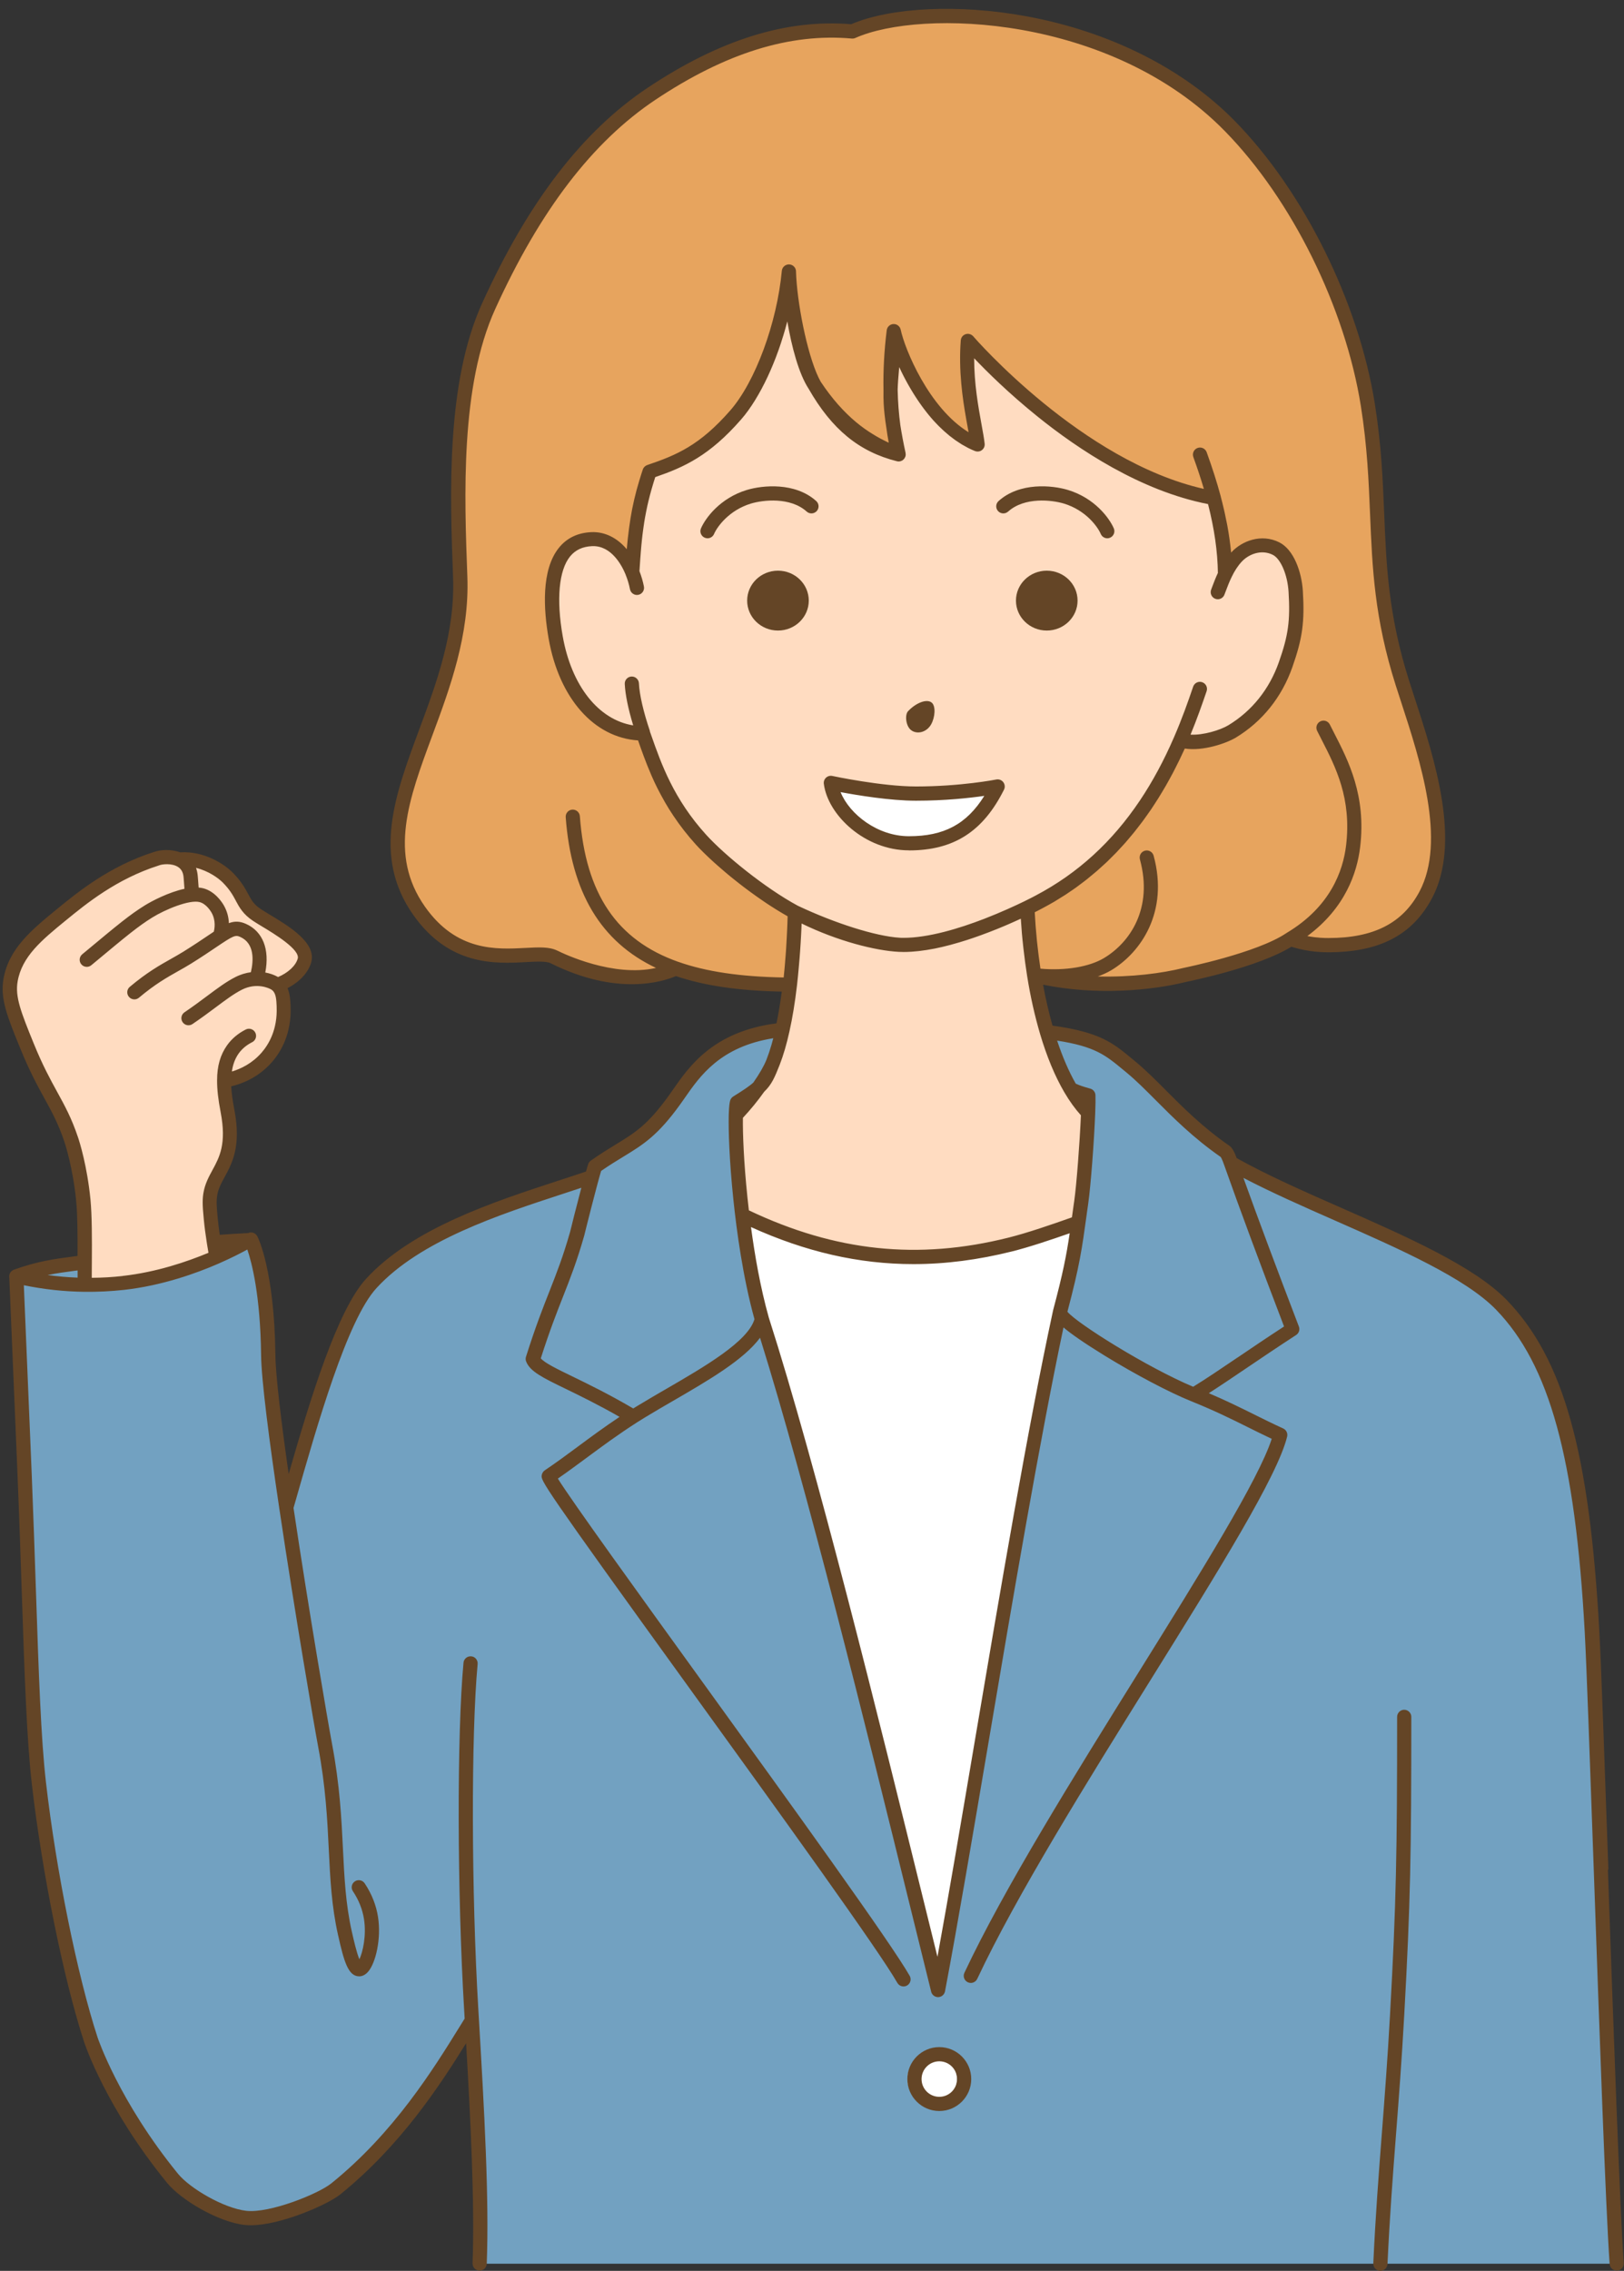 <?xml version="1.0" encoding="UTF-8" standalone="no"?><svg xmlns="http://www.w3.org/2000/svg" xmlns:xlink="http://www.w3.org/1999/xlink" data-name="レイヤー 2" fill="#000000" height="639.5" preserveAspectRatio="xMidYMid meet" version="1" viewBox="-0.8 -2.5 457.6 639.5" width="457.6" zoomAndPan="magnify"><rect x="-0.8" y="-2.5" width="457.6" height="639.5" fill="#333333" stroke="none"/><g data-name="レイヤー 1"><g><g><g id="change1_1"><path d="M400.94,249.53c-5.01,9.41-13.51,14.14-27.43,14.14-1.43,0-5.57,0-10.72-1.75-8.77,5.93-29.64,10.1-29.64,10.1-10.98,2.75-27.69,3.83-42.52.16,0-.02-.02-.04-.02-.07-1.12-7.04-1.71-13.72-1.92-18.94,1.3-.64,2.44-1.21,3.4-1.73,21.85-11.52,33.29-30.47,39.79-45.5,4.47,1.51,11.58-.71,14.5-2.46,7.17-4.34,12.31-10.89,15.09-18.81,2.78-7.9,3.35-12.29,2.84-20.65-.32-5.01-2.31-10.42-5.54-12.03-4-2-8.5-.45-11.09,2.32-1.37,1.46-2.41,3.15-3.27,4.96-.06-6.7-1.09-13.71-3.18-21.51-36.89-6.45-69.32-44.28-69.32-44.28-.98,12.81,2.21,23.87,2.78,29.23-13.92-5.57-22.27-25.41-23.66-32.01-.66,5.32-1.01,10.96-.89,16.62v.15c0,.06.01.13,0,.18-.06,2.66.11,5.63.77,9.81,0,.05.01.09.02.13.35,2.69.85,5.34,1.49,7.91-6.96-2.79-15.31-6.96-23.66-19.49-3.63-6.35-6.61-20.99-7.18-30.3-.04-.62-.06-1.22-.08-1.79-1.46,15.72-7.87,32.27-15.01,40.44-8.97,10.26-15.88,13.13-24.26,15.96-3.32,9.87-4.21,17.23-4.89,28.31-2.12-5.22-6.06-9.53-11.39-9.31-12.27.52-12.21,16.17-10.18,27.67,3,17,13,27,24.65,27.03,2.83,8,6.35,18.97,16.35,29.97,5.71,6.28,17.31,15.52,26.38,20.4-.09,3.91-.39,11.86-1.37,20.4-12.34-.08-23.16-1.35-32.17-4.55-4.02,1.97-16.59,5.6-34.3-3.25-6-3-24.56,6.09-38-13-19-27,13-56,11.58-94.02-.9-23.96-1.91-54.41,8.01-76.23,13.92-30.62,29.23-48.71,45.93-59.85,15.27-10.17,34.8-19.48,56.58-17.53,19.97-8.91,74.25-6.13,106.37,26.68,20.2,20.62,34.64,51.93,38.86,78.54,4.67,29.41,0,47.71,9.75,78.33,5.37,16.87,15.31,43.14,6.55,59.62Z" fill="#e7a45e"/></g><g id="change2_1"><path d="M364.31,164.02c-.32-5.01-2.31-10.42-5.54-12.03-4-2-8.5-.45-11.09,2.32-1.37,1.46-2.41,3.15-3.27,4.96-.06-6.7-1.09-13.71-3.18-21.51-36.89-6.45-69.32-44.28-69.32-44.28-.98,12.81,2.21,23.87,2.78,29.23-13.92-5.57-22.27-25.41-23.66-32.01,0,8.12-.77,11.93-.89,16.62.08,3.4.32,6.8.77,10.14,0,.05.01.09.02.13.35,2.69.85,5.34,1.49,7.91-11.13-2.79-18.09-9.75-23.66-19.49-4.06-6.08-6.66-20.96-7.18-30.3-.04-.62-.06-1.22-.08-1.79-1.46,15.72-7.87,32.27-15.01,40.44-8.97,10.26-15.88,13.13-24.26,15.96-3.32,9.87-4.21,17.23-4.89,28.31-2.12-5.22-6.06-9.53-11.39-9.31-12.27.52-12.21,16.17-10.18,27.67,3,17,13,27,24.65,27.03,2.83,8,6.35,18.97,16.35,29.97,5.71,6.28,17.31,15.52,26.38,20.4-.09,3.91-.39,11.86-1.37,20.4-.49,4.24-1.16,8.62-2.08,12.73-.72,3.31-1.61,6.44-2.68,9.17-.77,1.93-2.19,4.39-4.02,6.99h0c-1.83,2.61-4.07,5.36-6.45,7.85-.12,4.79.25,13.48,1.28,23.42.16,1.56.34,3.15.54,4.77,21.49,10.42,45.76,15.71,75.5,8.27,5.53-1.38,12.78-3.88,19.18-6.17.15-1.06.31-2.18.47-3.37.12-.78.23-1.6.35-2.46.69-4.82,1.64-17.49,1.93-25.12-1.8-1.9-3.45-4.15-4.93-6.69h0c-2.73-4.66-4.94-10.22-6.67-16.05-1.55-5.25-2.74-10.72-3.57-15.95,0-.02-.02-.04-.02-.07-1.12-7.04-1.71-13.72-1.92-18.94,1.3-.64,2.44-1.21,3.4-1.73,21.85-11.52,33.29-30.47,39.79-45.5,4.47,1.51,11.58-.71,14.5-2.46,7.17-4.34,12.31-10.89,15.09-18.81,2.78-7.9,3.35-12.29,2.84-20.65ZM255.31,234.99c-11,0-20.97-8.82-22-17,0,0,14,3,24,3,13,0,23-2,23-2-6,12-14,16-25,16Z" fill="#ffdcc1"/></g><g id="change3_1"><path d="M280.31,218.99c-6,12-14,16-25,16s-20.97-8.82-22-17c0,0,14,3,24,3,13,0,23-2,23-2Z" fill="#ffffff"/></g><g id="change2_2"><path d="M85.01,268.04c-.84,2.87-3.84,5.53-7.73,6.87,1.7,1.5,1.77,3.91,1.86,6.05.08,1.91.25,8.54-4.73,14.28-4.38,5.04-10.01,6.24-12.06,6.55-.01,2.49.35,5.32.97,8.56,2.74,14.27-3.66,16.7-4.82,23.34-.24,1.39-.32,2.82.1,7,.18,1.92.46,4.15.87,6.69.19,1.31.44,2.69.71,4.15-6.58,2.87-15.92,6.15-26.22,7.3-3.85.43-7.49.58-10.91.53,0-2.03.03-4.18.04-6.38.05-6.42.05-13.1-.39-17.49-.89-8.99-2.91-15.59-3.41-17.06-3.4-10.12-7.1-13.23-12.41-26.24-3.68-9.03-5.51-13.65-4.68-18.57,1.28-7.67,6.98-12.47,14.16-18.35,5.84-4.78,14.58-11.98,26.96-15.93,1.21-.48,4.08-.81,6.38.23,6.53-.63,11.95,3.3,13.71,5.09,4.74,4.81,3.73,7.51,8.18,10.5,3.98,2.66,14.84,7.98,13.42,12.88Z" fill="#ffdcc1"/></g><g id="change4_1"><path d="M447.85,456.99c-2.65-48.13-9.5-75.44-25.54-92-14.18-14.64-53.31-26.89-76.26-39.97,0-.01-.01-.01-.01-.01-.63-1.82-1.16-2.92-1.62-3.24-12.14-8.42-19.16-17.68-26.55-23.78-6.14-5.05-9-8-23.67-9.86,1.73,5.83,3.94,11.39,6.67,16.04h0c1.48,2.55,3.13,4.8,4.93,6.7-.29,7.63-1.24,20.3-1.93,25.12-.12.86-.23,1.68-.35,2.46-.16,1.19-.32,2.31-.47,3.37-1.09,7.89-1.91,12.91-5.18,25.17-11.34,52.37-25.01,138.28-34.24,187-12.48-50.16-33.98-135.8-49.76-185-2.53-9-4.33-19.51-5.5-29.27-.2-1.62-.38-3.21-.54-4.77-1.03-9.94-1.4-18.63-1.28-23.42,2.38-2.49,4.62-5.24,6.45-7.84h0c1.83-2.61,3.25-5.07,4.02-7,1.07-2.73,1.96-5.86,2.68-9.17-19.72,1.99-25.7,13.22-30.48,19.83-8.39,11.62-12.35,11.64-22.35,18.64-.2.59-.5,1.66-.88,3-19.7,6.74-47.4,13.94-62.12,30-8.89,9.7-17.58,40.94-23.92,63.12-2.79-18.72-5.02-35.86-5.1-42.97-.29-23.76-4.88-32.57-4.88-32.57,0,0-.08.05-.26.15-.95.57-4.41,2.56-9.53,4.81-6.58,2.87-15.92,6.15-26.22,7.3-3.85.43-7.49.58-10.91.53,0-2.03.03-4.18.04-6.38-7.15.99-11.86,1.35-19.22,4.01h0c1.05,24.69,1.84,44.04,2.34,56.05,1.55,37.6,1.94,68.71,4.02,86.74,2.69,23.3,8.57,53.67,14.64,72.21,0,0,5.91,18.04,23,39,3.62,4.45,13.69,10.35,20.53,11.15,7.44.85,21.73-5.13,25.47-8.15,19.42-15.66,31.18-35.95,38.36-47.45,1.52,25.42,2.87,50.33,2.2,68.45h320.44c-1.9-26.61-5.74-154.77-7.02-178ZM261.87,589.99c-3.87,0-7-3.13-7-7s3.13-7,7-7,7,3.13,7,7-3.13,7-7,7Z" fill="#72a1c1"/></g><g id="change3_2"><circle cx="261.87" cy="582.99" fill="#ffffff" r="7"/></g><g id="change3_3"><path d="M303.05,341.82c-1.09,7.89-1.91,12.91-5.18,25.17-11.34,52.37-25.01,138.28-34.24,187-12.48-50.16-33.98-135.8-49.76-185-2.53-9-4.33-19.51-5.5-29.27,21.49,10.42,45.76,15.71,75.5,8.27,5.53-1.38,12.78-3.88,19.18-6.17Z" fill="#ffffff"/></g></g><g fill="#644526" id="change5_1"><path d="M255.31,236.99c12.61,0,20.87-5.28,26.79-17.11.34-.68.26-1.5-.2-2.11-.46-.61-1.24-.9-1.98-.75-.1.02-9.98,1.96-22.61,1.96-9.67,0-23.44-2.93-23.58-2.96-.63-.14-1.29.04-1.77.48-.48.44-.71,1.08-.63,1.72,1.12,8.85,11.61,18.75,23.98,18.75ZM257.31,222.99c8.15,0,15.08-.76,19.24-1.36-5,8.01-11.39,11.36-21.24,11.36-8.84,0-16.74-6.18-19.26-12.42,4.76.89,13.96,2.42,21.26,2.42Z"/><path d="M452.4,524c-1.09-30.9-2.03-57.59-2.55-67.12-2.79-50.61-10.11-76.77-26.1-93.28-9.16-9.46-28.19-17.85-46.6-25.95-10.38-4.57-21.1-9.3-29.48-14.01-.73-1.98-1.33-2.96-2.11-3.51-7.48-5.19-13.02-10.74-17.91-15.65-2.92-2.93-5.69-5.7-8.51-8.03l-.96-.79c-5.41-4.48-9.04-7.49-22.41-9.33-1.04-3.67-1.94-7.58-2.66-11.53,15,3.08,30.56,1.66,40.42-.81.84-.17,20.17-4.08,29.53-9.87,5.03,1.55,9.06,1.55,10.43,1.55,14.4,0,23.67-4.83,29.2-15.2,8.38-15.77.71-39.31-4.9-56.5-.53-1.62-1.04-3.18-1.51-4.67-5.87-18.43-6.44-32.36-7.05-47.1-.39-9.52-.79-19.36-2.63-30.94-4.54-28.56-20-59.82-39.41-79.63-14.44-14.75-35.33-25.25-58.81-29.55-18.81-3.45-38.08-2.57-49.33,2.24-18.26-1.5-37.03,4.36-57.36,17.9-18.4,12.27-33.66,32.13-46.64,60.69-10.24,22.52-9.05,54.09-8.19,77.13.59,15.67-4.6,29.62-9.61,43.12-6.78,18.27-13.19,35.52-1.61,51.98,10.17,14.45,23.17,13.76,31.77,13.3,2.93-.16,5.71-.3,6.97.33,18.56,9.27,31.44,5.25,35.29,3.61,7.97,2.71,17.75,4.14,29.81,4.37-.42,3.23-.92,6.22-1.48,8.94-17.75,2.27-24.57,12.06-29.12,18.6-.46.65-.89,1.28-1.32,1.87-5.89,8.16-9.43,10.32-14.79,13.6-2.03,1.24-4.34,2.65-7.09,4.58-.35.25-.62.6-.75,1.01-.15.44-.36,1.16-.62,2.07-2.48.84-5.07,1.69-7.75,2.56-18.36,6-41.21,13.46-54.21,27.65-8.07,8.8-15.57,33.27-21.81,54.97-2.12-14.88-3.67-27.67-3.74-33.49-.29-23.95-4.9-33.09-5.1-33.47-.26-.49-.71-.86-1.24-1-.45-.12-.92-.08-1.34.11-2.96.14-5.56.3-8,.49-.24-1.66-.43-3.25-.58-4.75-.42-4.17-.31-5.35-.12-6.46.32-1.84,1.14-3.35,2.09-5.09,2.1-3.85,4.71-8.65,2.72-18.97-.5-2.57-.78-4.69-.89-6.54,3.18-.75,7.77-2.55,11.53-6.88,2.55-2.94,5.52-8.04,5.21-15.68v-.17c-.08-1.53-.17-3.31-.86-4.93,3.34-1.71,5.81-4.32,6.65-7.18,1.61-5.51-6.07-10.15-11.68-13.53-1.01-.61-1.89-1.14-2.54-1.58-1.97-1.32-2.58-2.46-3.52-4.2-.86-1.6-1.94-3.6-4.35-6.04-2.33-2.37-8.04-6.15-14.83-5.71-2.59-.96-5.57-.73-7.25-.13-.01,0-.03,0-.04,0-12.62,4.02-21.53,11.31-27.43,16.13l-.19.16c-6.91,5.66-13.43,11-14.87,19.56-.94,5.58,1.1,10.58,4.81,19.66,2.59,6.36,4.82,10.41,6.78,13.98,2.08,3.78,3.87,7.05,5.58,12.13.24.73,2.4,7.38,3.32,16.63.38,3.88.42,9.66.39,15.54-.34.05-.68.09-1.01.13-5.76.76-10.32,1.37-16.9,3.74h0s-.08.04-.13.06c-.07.03-.13.06-.2.09-.04.02-.07.05-.11.08-.07.04-.13.09-.2.14,0,0-.01,0-.02.01-.03.02-.05.05-.07.08-.06.06-.13.12-.19.2-.03.04-.06.09-.09.13-.04.06-.08.12-.12.19-.03.06-.05.12-.07.18-.02.06-.05.12-.07.18-.02.07-.03.15-.04.22,0,.05-.02.09-.03.14,0,0,0,.02,0,.03,0,.06,0,.13,0,.19,0,.07,0,.13,0,.2,0,.03.01.07.02.1.78,18.29,1.41,33.64,1.89,45.23l.44,10.57c.48,11.54.83,22.24,1.18,32.59.78,23.31,1.4,41.72,2.85,54.29,2.9,25.12,8.95,54.97,14.73,72.6.25.75,6.22,18.63,23.35,39.64,3.88,4.76,14.26,10.99,21.85,11.87.55.06,1.13.09,1.74.09,8.47,0,21.69-5.83,25.21-8.67,16.96-13.68,27.98-30.53,35.48-42.6,1.23,21.1,2.45,45.01,1.82,61.97-.04,1.1.82,2.03,1.92,2.07.03,0,.05,0,.08,0,1.07,0,1.96-.85,2-1.93.68-18.22-.61-42.15-2.37-71.53-1.97-32.95-2.06-77.53-.2-97.35.1-1.1-.7-2.08-1.8-2.18-1.1-.1-2.08.7-2.18,1.8-1.88,19.99-1.8,64.85.19,97.97.04.74.09,1.5.13,2.25-.44.71-.89,1.44-1.37,2.21-7.38,11.92-18.52,29.94-36.21,44.2-3.64,2.94-17.33,8.48-23.98,7.72-6.39-.75-15.9-6.36-19.21-10.43-16.62-20.39-22.59-38.18-22.65-38.36-5.7-17.4-11.68-46.93-14.55-71.82-1.43-12.41-2.05-30.75-2.83-53.97-.35-10.36-.71-21.07-1.18-32.63l-.44-10.57c-.46-11.1-1.06-25.66-1.79-42.87,5.64,1.16,11.36,1.78,17.04,1.85,0,0,.01,0,.02,0h0c3.73.04,7.48-.14,11.14-.54,10.77-1.2,20.48-4.7,26.75-7.44,0,0,0,0,0,0,.01,0,.03-.01.04-.02,3.54-1.55,6.28-2.97,7.98-3.91,1.27,3.71,3.68,12.9,3.88,29.71.08,7.1,2.32,24.29,5.11,43.07,0,.13.03.25.06.38,4.28,28.78,9.83,61.17,10.89,66.75,2.16,11.39,2.62,20.84,3.02,29.18.4,8.12.77,15.79,2.59,23.89l.07.3c1.59,7.09,2.79,11.4,5.89,11.4h.01c.65,0,1.62-.24,2.56-1.35,2.1-2.47,3.7-9.23,2.75-15.36-.52-3.33-1.78-6.52-3.76-9.48-.61-.92-1.86-1.17-2.77-.55-.92.61-1.17,1.85-.55,2.77,1.65,2.47,2.7,5.12,3.13,7.88.72,4.63-.35,9.28-1.3,11.29-.8-1.89-1.65-5.66-2.06-7.48l-.07-.3c-1.75-7.77-2.11-15.27-2.5-23.21-.41-8.47-.88-18.07-3.09-29.73-1.05-5.56-6.58-37.78-10.84-66.38l.57-1.99c6.13-21.48,14.53-50.9,22.78-59.9,12.29-13.41,34.59-20.69,52.5-26.55,1.79-.59,3.54-1.16,5.25-1.73-1.35,5.11-2.9,11.26-3.16,12.4-2.03,7.11-3.78,11.53-5.79,16.66-1.87,4.74-3.98,10.1-6.65,18.54-.14.44-.12.91.05,1.34,1.11,2.82,4.69,4.56,11.19,7.71,3.88,1.89,9.02,4.38,15.13,7.87-4.34,2.9-8.12,5.68-11.77,8.39-3.17,2.35-6.17,4.56-9.31,6.67-.44.3-.76.81-.85,1.34-.27,1.58-.34,1.96,42.53,61.27,24.62,34.06,52.51,72.66,57.67,81.72.55.96,1.77,1.3,2.73.75.96-.55,1.29-1.77.75-2.73-5.26-9.25-33.23-47.95-57.91-82.09-18.39-25.44-37.35-51.68-41.23-57.94,2.68-1.85,5.27-3.77,8-5.78,4.35-3.22,8.85-6.55,14.28-10.03.76-.49,1.55-.97,2.36-1.47.05-.03.09-.06.14-.08,0,0,0,0,0,0h0c2.42-1.48,4.98-2.96,7.69-4.53,9.82-5.69,19.9-11.53,24.5-17.77,13.26,42.44,29.97,110.17,42.28,160.11,2.13,8.65,4.12,16.71,5.92,23.96,0,.01,0,.02.01.04,0,0,0,.01,0,.02.03.12.06.23.11.34,0,.02.02.03.03.05.04.09.09.18.15.27.02.03.04.05.05.07.05.07.11.14.17.21.03.03.06.06.09.08.06.05.12.1.19.15.04.03.07.05.11.08.07.04.13.08.2.11.04.02.09.04.13.06.08.03.16.05.24.07.04,0,.07.03.11.03.13.02.25.04.37.04.27,0,.52-.06.76-.16.01,0,.02-.01.04-.02.11-.05.21-.1.3-.16.01,0,.02-.01.03-.02.1-.07.19-.14.27-.23,0,0,0,0,.01-.01.27-.27.47-.62.55-1.03,3.57-18.85,7.81-43.9,12.31-70.43,6.73-39.77,14.33-84.61,21.07-116.53,2.16,1.81,5.74,4.33,11.61,7.94,8.66,5.31,18.17,10.32,24.23,12.77,0,0,0,0,0,0,6.71,2.7,11.53,5.09,16.19,7.41,2.23,1.11,4.36,2.17,6.65,3.24-3.68,11.45-20.15,37.89-37.54,65.8-17.81,28.59-38,61-49.06,84.58-.47,1-.04,2.19.96,2.66.27.13.56.19.85.19.75,0,1.47-.43,1.81-1.15,10.96-23.36,31.08-55.67,48.84-84.17,19.21-30.84,35.8-57.48,38.48-68.54.22-.93-.24-1.89-1.12-2.29-2.83-1.29-5.38-2.56-8.09-3.9-3.85-1.91-7.83-3.88-12.86-6.03,3.06-1.96,6.44-4.24,10.18-6.77,4.19-2.83,8.94-6.05,14.42-9.61.79-.51,1.12-1.51.78-2.39-6.12-15.97-11.48-30.31-15.63-41.86,7.8,4.07,16.95,8.11,25.85,12.03,18.05,7.95,36.72,16.18,45.34,25.08,15.05,15.54,22.29,41.82,24.98,90.72.52,9.49,1.46,36.16,2.55,67.04,1.57,44.64,3.35,95.24,4.47,110.99.08,1.05.95,1.86,1.99,1.86.05,0,.1,0,.14,0,1.1-.08,1.93-1.04,1.85-2.14-1.12-15.69-2.9-66.24-4.47-110.85ZM65.66,251.19c.99,1.84,2.02,3.75,4.81,5.62.74.49,1.65,1.04,2.71,1.68,3.19,1.92,10.65,6.42,9.91,8.98-.59,2.03-2.73,3.99-5.55,5.18-.05-.03-.1-.06-.14-.09-.95-.52-2.13-.95-3.45-1.19,1.27-6.53-.69-11.58-5.46-13.7-1.76-.78-3.19-.79-4.8-.2-.05-1.49-.41-3.23-1.41-4.98-.52-.91-2.47-3.95-5.78-4.83-.42-.11-.87-.17-1.33-.21-.04-.57-.09-1.28-.16-2.18l-.08-.99c-.07-.91-.25-1.69-.5-2.38,3.5.86,6.29,2.87,7.55,4.14,2.01,2.03,2.86,3.61,3.68,5.13ZM20.61,355.33c.15-.02.31-.04.46-.06,0,.24,0,.49,0,.73,0,.45,0,.87,0,1.3-2.81-.1-5.63-.35-8.44-.73,2.57-.53,5.07-.86,7.99-1.25ZM33.74,356.84c-2.86.32-5.77.49-8.68.51,0-.44,0-.87,0-1.32,0-1,.02-2.02.02-3.04.05-6.57.04-13.26-.39-17.7-.94-9.49-3.08-16.25-3.51-17.51-1.82-5.42-3.7-8.83-5.87-12.79-1.91-3.48-4.08-7.42-6.58-13.57-3.69-9.03-5.29-13.21-4.57-17.49,1.19-7.08,6.87-11.74,13.46-17.13l.19-.15c5.66-4.63,14.22-11.63,26.11-15.41.02,0,.04-.02.06-.03.02,0,.04-.01.07-.02.83-.33,3.53-.67,5.3.45.96.6,1.48,1.57,1.58,2.96l.08.99c.06.75.12,1.55.16,2.21-4.42.95-9.2,3.44-11.21,4.7-4.22,2.63-7.34,5.22-16.61,12.93l-.98.81c-.85.71-.97,1.97-.26,2.82.4.48.96.72,1.54.72.45,0,.9-.15,1.28-.46l.98-.81c9.11-7.58,12.18-10.13,16.17-12.61,3.64-2.27,10.51-5.12,13.39-4.35,1.85.49,3.1,2.54,3.33,2.94,1.29,2.27.85,4.58.64,5.39-.48.32-.99.66-1.54,1.03-1.8,1.22-4.05,2.73-7.01,4.58-1.13.7-2.26,1.34-3.45,2.01-3.2,1.8-6.82,3.83-11.67,7.91-.85.71-.95,1.97-.24,2.82.4.47.96.71,1.53.71.45,0,.91-.15,1.29-.47,4.57-3.84,7.87-5.69,11.06-7.49,1.24-.69,2.4-1.35,3.61-2.1,3.02-1.88,5.3-3.42,7.13-4.66,4.8-3.24,5.37-3.48,6.72-2.88,4.1,1.82,3.79,6.67,3.02,9.95-1.42.19-2.91.62-4.41,1.39-2.56,1.3-5.03,3.15-7.9,5.29-1.86,1.39-3.98,2.97-6.39,4.6-.92.62-1.16,1.86-.54,2.78.62.92,1.86,1.16,2.78.54,2.5-1.69,4.65-3.29,6.55-4.71,2.72-2.03,5.07-3.79,7.32-4.94,4.27-2.18,7.79-.38,8.21-.15.14.08.3.18.46.32,1.02.9,1.1,2.64,1.18,4.47v.16c.26,6.32-2.16,10.49-4.23,12.88-2.67,3.07-5.87,4.58-8.38,5.33.28-2,.9-3.65,1.92-5.09.93-1.3,2.21-2.37,3.8-3.17.99-.5,1.38-1.7.88-2.69-.5-.98-1.7-1.38-2.69-.88-2.17,1.1-3.94,2.59-5.25,4.42-1.92,2.7-2.82,5.83-2.83,9.85,0,0,0,0,0,0,0,.03,0,.06,0,.08-.01,2.48.3,5.32,1,8.94,1.71,8.92-.33,12.67-2.31,16.3-1.02,1.88-2.08,3.83-2.52,6.32-.29,1.66-.35,3.28.08,7.54.2,2.11.5,4.4.88,6.8.13.82.27,1.7.44,2.63-6.01,2.51-14.68,5.47-24.18,6.52ZM299.08,305.06s.02.03.03.04c.01.03.02.06.04.08,1.41,2.41,2.96,4.55,4.62,6.4-.33,7.83-1.25,19.72-1.88,24.12l-.09.62c-.09.63-.17,1.23-.26,1.84l-.15,1.09c-.05.37-.1.72-.15,1.07-5.71,2.03-12.62,4.4-17.86,5.71-25.48,6.38-48.76,3.92-73.17-7.68-.15-1.27-.28-2.48-.4-3.63-1.04-10.02-1.34-18-1.28-22.42,2.14-2.3,4.21-4.81,6-7.35,2.15-2.05,2.99-4.14,4.35-7.56,1.06-2.71,1.99-5.9,2.77-9.46.85-3.8,1.56-8.15,2.12-12.94.09-.76.17-1.51.24-2.26.02-.17.03-.34.05-.51.07-.72.14-1.43.2-2.14.01-.12.02-.24.03-.35.06-.63.11-1.25.16-1.86.01-.15.02-.29.04-.44.05-.67.1-1.33.15-1.97.01-.16.02-.31.03-.46.04-.57.07-1.12.11-1.66,0-.1.01-.21.02-.32.04-.6.07-1.17.1-1.73,0-.18.02-.35.03-.52.02-.49.05-.97.07-1.43,0-.18.01-.35.02-.52.02-.37.03-.72.04-1.06,0-.06,0-.13,0-.19,10.34,5.05,20.97,7.65,27.32,7.98.49.03.96.04,1.41.04.64,0,1.28-.02,1.94-.06.09,0,.18,0,.27-.01.62-.04,1.26-.1,1.9-.17.12-.01.23-.03.35-.04.64-.07,1.28-.16,1.93-.26.1-.02.21-.03.31-.05.67-.11,1.35-.23,2.03-.36.04,0,.07-.02.11-.02.67-.13,1.35-.28,2.02-.44.08-.02.16-.04.24-.06.67-.16,1.33-.33,2-.5.12-.03.24-.06.36-.1.65-.18,1.3-.36,1.95-.55.12-.03.23-.07.35-.1.66-.2,1.32-.4,1.97-.61.07-.02.13-.04.2-.06.64-.21,1.28-.42,1.91-.64.07-.02.13-.05.2-.07.64-.22,1.27-.44,1.89-.67.12-.04.23-.08.34-.13.6-.22,1.19-.44,1.77-.66.12-.05.24-.09.36-.14.58-.22,1.15-.45,1.7-.67.09-.04.19-.08.28-.11.53-.21,1.05-.43,1.55-.64.07-.03.13-.06.2-.08.52-.22,1.03-.44,1.52-.65.12-.05.24-.1.36-.16.46-.2.9-.4,1.33-.59.13-.06.27-.12.4-.18.41-.18.81-.37,1.19-.54.04-.02.08-.04.12-.05,0,.15.02.31.03.46.07,1.11.15,2.24.25,3.39,0,.06,0,.12.01.17.1,1.19.23,2.39.36,3.6.03.24.05.48.08.73.13,1.17.27,2.34.43,3.51.03.23.06.46.09.69.17,1.22.34,2.43.53,3.62h0c0,.06.02.11.03.17.89,5.58,2.11,11,3.61,16.1,0,0,0,0,0,0h0c1.89,6.38,4.18,11.88,6.79,16.36ZM182.33,203.4s0-.02,0-.03c-1.82-5.34-2.95-10.24-3.1-13.45-.05-1.1-1-1.95-2.09-1.9-1.1.05-1.96.99-1.9,2.09.14,3,.98,7.08,2.38,11.67-9.74-1.56-17.39-11.09-19.87-25.15-1.82-10.34-1.08-18.5,2.05-22.39,1.5-1.86,3.54-2.82,6.25-2.94,5.41-.22,8.38,5.44,9.42,7.98.01.03.02.07.03.1.53,1.3.94,2.67,1.21,4.05.19.95,1.02,1.62,1.96,1.62.13,0,.26-.01.39-.04,1.08-.21,1.79-1.26,1.58-2.35-.29-1.47-.72-2.92-1.26-4.32.08-1.23.16-2.41.24-3.54.02-.3.05-.59.07-.88.02-.32.05-.64.07-.95.03-.4.07-.79.1-1.18.02-.2.03-.4.05-.59.04-.44.09-.86.13-1.29.01-.14.03-.29.04-.42.05-.45.1-.9.15-1.34.01-.11.02-.22.04-.33.06-.45.11-.9.18-1.34.01-.09.02-.19.04-.29.07-.48.14-.96.21-1.44,0-.05.01-.1.02-.15.07-.47.15-.94.24-1.41,0-.05.02-.11.03-.16.08-.47.17-.95.27-1.42,0-.05.02-.1.03-.14.09-.47.19-.94.29-1.41.01-.05.02-.1.03-.15.1-.47.21-.94.33-1.41.01-.05.02-.1.04-.15.09-.39.19-.77.29-1.16.04-.14.07-.28.11-.42.08-.29.16-.59.24-.88.07-.24.13-.48.2-.72.08-.29.17-.59.26-.88.07-.25.14-.5.22-.75.17-.55.35-1.11.53-1.68,8.17-2.81,15.27-6.02,24.18-16.22.34-.39.68-.79,1.01-1.21.17-.22.34-.45.51-.68.16-.21.32-.41.48-.63.2-.27.39-.56.58-.84.13-.19.26-.37.39-.56.2-.29.39-.6.58-.9.12-.19.25-.38.37-.58.19-.31.38-.63.56-.94.12-.21.25-.41.37-.62.18-.32.36-.64.54-.97.12-.22.25-.44.37-.66.18-.33.35-.67.52-1.01.12-.23.24-.46.36-.69.17-.34.33-.68.5-1.03.12-.25.24-.49.36-.74.16-.34.31-.68.46-1.02.12-.27.24-.53.36-.8.15-.34.29-.68.44-1.03.12-.28.24-.56.35-.84.14-.35.28-.7.42-1.05.11-.29.23-.57.34-.87.13-.35.26-.71.39-1.07.11-.3.22-.59.33-.89.13-.35.25-.71.37-1.07.1-.31.21-.61.31-.93.12-.36.23-.72.34-1.09.1-.31.2-.63.3-.94.11-.37.22-.74.33-1.11.09-.31.18-.63.27-.94.11-.38.21-.77.31-1.15.07-.26.14-.52.21-.78,1.23,7.17,3.23,14.74,6,18.97,6.55,11.45,14.23,17.75,24.9,20.43.05.01.1.01.15.02.04,0,.08.03.12.03.03,0,.07,0,.1,0,.04,0,.08.01.11.01.1,0,.21-.01.31-.03,0,0,0,0,.01,0,0,0,0,0,.01,0,0,0,0,0,0,0,.16-.03.3-.08.45-.14.02,0,.04-.01.06-.02.01,0,.03-.02.04-.02.14-.07.27-.15.38-.25,0,0,.02,0,.02-.02,0,0,0,0,.01-.01,0,0,0,0,.01,0,.01-.01.02-.03.03-.04.11-.1.21-.21.3-.34,0,0,0,0,.01-.01,0,0,.01-.02.02-.03,0,0,0,0,0-.01.08-.12.14-.25.19-.39,0-.02.02-.05.03-.07,0-.02.01-.04.02-.06,0-.03.02-.05.03-.08.03-.11.04-.22.05-.33,0-.02,0-.03,0-.05,0-.01,0-.03,0-.04,0,0,0-.01,0-.02,0-.15-.01-.29-.04-.43,0-.01,0-.03,0-.04-.6-2.75-1.08-5.3-1.47-7.79,0-.02,0-.04-.01-.07,0,0,0-.01,0-.02h0c-.42-3.08-.67-6.4-.75-9.87.05-1.75.18-3.35.34-5.21.03-.39.07-.79.1-1.19.07.16.15.32.23.48.12.25.24.5.36.76.15.31.31.62.46.93.13.26.26.52.4.78.16.32.33.63.51.95.14.26.28.52.43.79.18.32.36.64.55.96.15.27.31.53.47.8.19.32.39.64.58.95.17.27.33.54.51.81.2.32.41.63.62.94.18.27.36.54.54.8.22.31.44.62.66.93.19.26.38.53.58.79.23.31.47.61.7.91.2.26.4.52.61.77.24.3.49.59.74.88.21.25.43.5.64.74.26.29.52.56.79.84.22.24.45.48.68.71.27.27.55.54.83.8.23.22.47.45.71.67.29.26.59.51.88.76.24.21.48.42.73.62.31.25.63.48.94.71.25.18.49.38.74.55.34.24.69.45,1.03.68.24.15.48.32.72.47.39.23.79.44,1.19.66.21.11.42.24.63.35.62.31,1.25.6,1.89.85.49.19,1.03.19,1.5,0,.16-.06.31-.15.45-.26.14-.11.26-.23.37-.36.32-.4.47-.92.41-1.44-.16-1.47-.49-3.3-.88-5.41-.9-4.94-2.08-11.39-2.08-18.66,3.53,3.72,9.71,9.84,17.76,16.33,11.53,9.31,29.14,21.04,48.14,24.74,1.78,6.96,2.69,13.31,2.78,19.38-.62,1.33-1.15,2.7-1.65,4.04l-.25.67c-.39,1.03.13,2.19,1.16,2.58.23.09.47.13.71.13.81,0,1.57-.49,1.87-1.29l.26-.68c.53-1.41,1.08-2.86,1.72-4.18,0,0,0,0,0,0,0,0,0,0,0-.01.87-1.82,1.82-3.28,2.92-4.45,1.92-2.06,5.48-3.53,8.73-1.9,2.22,1.11,4.13,5.57,4.44,10.36.5,8.2-.06,12.28-2.73,19.87-2.67,7.6-7.59,13.74-14.23,17.76-2.35,1.41-7.08,2.83-10.66,2.65,1.84-4.44,3.24-8.47,4.53-12.23.36-1.05-.2-2.18-1.25-2.54-1.04-.36-2.18.2-2.54,1.25-1.48,4.34-3.12,9.01-5.4,14.25,0,0,0,0,0,0-2.83,6.54-6.02,12.46-9.59,17.79-7.85,11.71-17.54,20.54-29.32,26.75-.37.2-.78.41-1.2.63-.69.35-1.41.71-2.12,1.06-2.51,1.22-6.54,3.08-11.21,4.89-7.12,2.75-15.74,5.37-22.81,5.37-.37,0-.75,0-1.15-.04-6.58-.41-18.06-4.02-28.58-8.99-9.27-5-20.61-14.25-25.81-19.96-9.21-10.13-12.7-20.05-15.5-28.02l-.43-1.22ZM156.21,265.2c-2.22-1.11-5.2-.95-8.97-.75-8.19.43-19.39,1.03-28.29-11.61-10.37-14.73-4.59-30.28,2.09-48.28,4.91-13.22,10.47-28.2,9.85-44.66-.85-22.65-2.02-53.66,7.83-75.33,12.67-27.86,27.46-47.17,45.22-59.01,19.73-13.14,37.82-18.77,55.29-17.2.34.03.68-.03.99-.17,18.53-8.27,72.07-6.49,104.13,26.25,18.86,19.25,33.9,49.66,38.31,77.45,1.8,11.35,2.2,21.07,2.59,30.47.62,15.02,1.2,29.2,7.23,48.15.48,1.5.99,3.06,1.52,4.69,5.38,16.5,12.76,39.11,5.17,53.38-4.75,8.92-12.91,13.08-25.66,13.08-.9,0-3.07,0-5.94-.55,10.64-7.86,14.01-17.77,14.88-25.04,1.74-14.48-3.28-24.26-7.31-32.11-.42-.82-.84-1.63-1.23-2.42-.49-.99-1.69-1.39-2.68-.89-.99.49-1.39,1.7-.89,2.68.4.81.82,1.62,1.25,2.46,3.98,7.76,8.49,16.55,6.9,29.81-.86,7.18-4.45,17.28-16.71,24.6-.02,0-.03.02-.04.03-.02.01-.04.02-.05.03-8.33,5.63-28.71,9.75-29.01,9.82-6.02,1.51-14.75,2.65-24.14,2.4,1.39-.5,2.68-1.09,3.82-1.77,8.2-4.92,16.24-16.32,11.9-32.24-.29-1.06-1.39-1.7-2.46-1.4-1.07.29-1.69,1.39-1.4,2.46,3.75,13.75-2.76,23.35-10.1,27.76-4.17,2.5-10.93,3.62-17.93,3,0-.02,0-.05-.01-.07-.18-1.18-.34-2.36-.49-3.55-.02-.18-.04-.37-.07-.55-.15-1.19-.29-2.39-.41-3.58,0-.07-.01-.13-.02-.2-.12-1.22-.23-2.43-.32-3.62-.02-.21-.03-.42-.05-.62-.09-1.15-.16-2.29-.22-3.41,0-.1,0-.19-.01-.29.07-.03.13-.07.19-.1.25-.13.5-.25.75-.38.12-.06.23-.12.34-.18.34-.18.68-.35.99-.52,1.09-.58,2.17-1.18,3.24-1.8.33-.19.65-.41.98-.61.73-.44,1.45-.88,2.16-1.34.39-.25.77-.52,1.15-.78.64-.43,1.28-.86,1.9-1.31.41-.29.8-.6,1.2-.9.59-.44,1.18-.87,1.75-1.33.41-.32.81-.67,1.21-1,.55-.45,1.11-.9,1.65-1.37.41-.35.81-.73,1.21-1.09.52-.47,1.05-.94,1.56-1.42.4-.38.8-.78,1.19-1.18.5-.49.99-.97,1.48-1.48.4-.41.78-.84,1.17-1.26.47-.51.94-1.01,1.4-1.53.39-.44.76-.89,1.14-1.34.45-.53.9-1.05,1.33-1.59.38-.47.74-.95,1.11-1.42.43-.55.85-1.09,1.27-1.65.37-.49.72-1,1.08-1.5.4-.57.81-1.13,1.21-1.71.35-.52.7-1.05,1.04-1.58.38-.58.77-1.17,1.14-1.77.34-.55.68-1.1,1.01-1.66.36-.6.72-1.21,1.08-1.82.33-.57.65-1.16.97-1.74.34-.62.68-1.24,1.02-1.88.32-.6.62-1.21.93-1.82.32-.64.65-1.28.96-1.93.3-.62.59-1.26.89-1.89.19-.41.39-.81.57-1.22,5.15.8,11.68-1.46,14.38-3.08,7.45-4.51,12.96-11.38,15.94-19.86,2.85-8.09,3.48-12.7,2.95-21.44-.34-5.33-2.53-11.63-6.64-13.69-5.1-2.55-10.54-.36-13.44,2.74-.04.05-.09.09-.13.14-.02-.18-.05-.36-.06-.54-.09-.9-.19-1.8-.32-2.71-.04-.27-.07-.53-.11-.8-.16-1.13-.35-2.28-.56-3.44-.05-.25-.1-.51-.15-.76-.18-.95-.38-1.91-.6-2.89-.08-.34-.15-.68-.23-1.02-.28-1.2-.57-2.41-.9-3.64,0-.01,0-.03,0-.04-1.07-3.97-2.37-8.04-3.96-12.42-.38-1.04-1.52-1.57-2.56-1.2-1.04.38-1.57,1.52-1.2,2.56,1.14,3.13,2.12,6.09,2.97,8.97-34.45-7.77-64.68-42.61-64.99-42.97-.53-.61-1.38-.85-2.14-.6-.77.25-1.31.94-1.37,1.75-.65,8.52.51,16.38,1.53,22.14.15.82.29,1.6.42,2.34.09.47.17.93.25,1.38-11.2-6.85-17.97-23.38-19.13-28.89-.03-.12-.06-.24-.11-.35-.01-.03-.03-.06-.05-.09-.04-.08-.08-.16-.12-.23-.01-.02-.03-.04-.05-.06-.05-.08-.11-.15-.18-.22,0,0-.02-.02-.03-.03-.24-.25-.55-.43-.89-.53,0,0,0,0,0,0-.11-.03-.22-.05-.33-.06-.03,0-.07,0-.1,0-.06,0-.12-.01-.18,0-.02,0-.04,0-.06,0-.02,0-.04,0-.06,0-.04,0-.07.02-.11.02-.06.01-.13.02-.19.04-.06.01-.11.03-.16.05-.06.02-.12.04-.17.07-.05.02-.1.05-.15.08-.05.03-.11.06-.16.1-.05.03-.09.07-.13.1-.05.04-.09.08-.14.13-.04.04-.08.08-.11.12-.04.05-.08.1-.11.15-.03.05-.06.09-.09.14-.03.05-.06.11-.08.16-.02.05-.05.11-.07.16-.02.06-.03.11-.05.17-.02.06-.03.12-.04.18,0,.02-.01.04-.01.06-.72,5.77-1.02,11.46-.91,16.87v.15s0,.05,0,.09c0,.02,0,.03,0,.05-.03,1.16,0,2.32.05,3.52.11,2.01.34,4.13.72,6.56,0,.1.02.19.04.26.18,1.4.41,2.8.67,4.18-.15-.07-.29-.14-.44-.21-.22-.1-.43-.2-.65-.31-.18-.09-.36-.19-.54-.28-.2-.1-.39-.2-.59-.3-.21-.11-.42-.23-.62-.34-.17-.1-.35-.19-.52-.29-.23-.13-.47-.28-.7-.42-.15-.09-.3-.18-.45-.27-.25-.15-.5-.32-.76-.48-.14-.09-.28-.17-.42-.27-.28-.19-.57-.39-.86-.59-.11-.08-.22-.15-.33-.23-.32-.23-.64-.47-.97-.72-.08-.06-.15-.11-.23-.17-.38-.29-.76-.6-1.14-.92-.02-.02-.04-.03-.06-.05-1.62-1.35-3.26-2.94-4.92-4.81,0,0-.02-.02-.03-.03-.41-.46-.81-.93-1.22-1.43-.08-.1-.16-.2-.24-.3-.34-.42-.68-.84-1.01-1.28-.11-.14-.21-.29-.32-.43-.31-.41-.62-.83-.93-1.26-.13-.18-.26-.38-.39-.57-.28-.4-.56-.8-.84-1.22-3.36-5.95-6.32-20.22-6.88-29.37-.04-.54-.05-1.07-.07-1.57v-.16c-.04-1.05-.89-1.9-1.95-1.93-1.03-.02-1.95.76-2.05,1.81-1.37,14.71-7.47,31.24-14.52,39.31-8.61,9.85-15.13,12.59-23.39,15.38-.59.2-1.06.67-1.26,1.26-.3.88-.57,1.74-.83,2.6-.06.18-.11.37-.17.55-.25.82-.48,1.64-.7,2.44-.04.14-.07.27-.11.41-.19.73-.38,1.46-.55,2.19-.03.13-.06.26-.09.39-.18.79-.35,1.58-.51,2.36-.03.17-.07.35-.1.52-.15.8-.3,1.61-.43,2.42,0,.01,0,.02,0,.03-.13.81-.25,1.62-.36,2.44-.02.18-.05.36-.07.54-.11.81-.21,1.63-.3,2.46-.02.16-.03.32-.05.48-.08.75-.15,1.52-.22,2.3,0,.11-.02.21-.03.32-2.72-3.23-6.2-4.96-9.94-4.81-3.87.16-6.97,1.65-9.2,4.43-5,6.23-4.32,17.35-2.87,25.59,2.96,16.75,12.76,27.82,25.19,28.63,1.01,2.87,2.16,6.14,3.68,9.64.04.09.07.18.11.27.22.51.46,1.03.7,1.55.04.09.08.18.12.27.23.5.48,1,.73,1.5.06.12.11.24.18.36.26.52.54,1.05.82,1.57.06.11.11.22.17.32.32.59.65,1.18.99,1.78.03.05.05.1.08.15.36.62.73,1.24,1.12,1.87.02.03.03.06.05.08.38.61.77,1.21,1.18,1.82.03.05.06.1.1.15,1.77,2.64,3.84,5.33,6.27,8.01.34.37.7.76,1.09,1.16.13.14.28.28.42.42.26.27.52.53.8.8.17.17.36.35.54.52.26.25.52.5.79.76.2.19.41.38.62.57.27.25.53.5.81.75.22.2.45.4.68.6.28.25.56.5.85.75.24.21.48.41.72.62.29.25.58.5.88.76.25.21.51.42.76.64.3.25.61.5.92.76.26.21.53.43.8.64.31.25.62.5.94.75.27.22.55.43.83.65.32.25.64.49.96.74.28.22.57.43.85.64.32.24.65.48.97.72.29.21.58.42.87.63.33.24.66.47.99.71.29.21.58.41.87.61.33.23.66.46,1,.69.29.2.59.4.88.6.33.22.66.44.99.65.3.19.59.38.89.57.33.21.66.42.98.62.3.18.59.36.89.54.32.2.65.39.97.58.29.17.59.34.88.51.13.08.27.16.4.23,0,.24-.01.49-.02.75,0,0,0,.01,0,.02,0,.25-.02.52-.03.79,0,.03,0,.07,0,.1-.01.34-.03.7-.04,1.07,0,.23-.02.46-.03.7,0,.12-.01.25-.02.38-.01.23-.02.47-.03.71,0,.14-.01.28-.02.42-.01.24-.02.49-.04.74,0,.14-.01.28-.02.42-.01.27-.03.54-.05.82,0,.13-.01.26-.02.39-.02.34-.04.68-.06,1.03,0,.08,0,.15-.01.23-.03.41-.05.83-.08,1.25-.01.17-.02.34-.04.51-.02.26-.04.53-.06.8-.02.2-.03.41-.05.61-.02.24-.04.49-.06.74-.02.22-.04.43-.05.65-.02.24-.04.48-.06.73-.02.23-.04.45-.06.68-.02.25-.05.5-.07.74-.04.38-.07.76-.11,1.14-.03.27-.05.54-.08.81-12.19-.2-21.93-1.65-29.71-4.41,0,0-.01,0-.02,0-17.27-6.1-26.08-19.13-27.7-41.01-.08-1.1-1.05-1.92-2.14-1.85-1.1.08-1.93,1.04-1.85,2.14,1.57,21.19,9.93,35.11,25.45,42.44-12.05,2.71-26.07-4-27.81-4.88ZM186.95,388.62c-2.73,1.58-5.31,3.08-7.77,4.58l-.13.08s0,0-.01,0c-.22.13-.44.27-.66.4l-.68.42s-.04.03-.07.04c-7.01-4.1-12.84-6.93-17.15-9.02-4.29-2.08-7.78-3.78-8.9-5.09,2.5-7.82,4.51-12.92,6.29-17.44,1.97-5.01,3.84-9.74,5.93-17.05.01-.04.03-.11.04-.15.14-.64,3.53-14.13,4.74-18.14,2.41-1.66,4.48-2.93,6.33-4.05,5.56-3.4,9.58-5.86,15.94-14.67.44-.61.89-1.26,1.36-1.93,4.25-6.11,9.98-14.35,24.88-16.72-.16.63-.33,1.24-.5,1.83-.04.15-.09.3-.14.45-.16.52-.32,1.03-.48,1.53-.06.17-.11.34-.17.5-.21.61-.42,1.2-.64,1.76-.69,1.73-2,4.01-3.7,6.43-1.19,1.07-2.99,2.25-5.66,3.91-.43.27-.74.68-.87,1.17-.13.48-.32,1.41-.39,4.02-.11,4.37.17,12.88,1.29,23.68.93,9.01,2.72,22.14,5.96,33.84-1.84,6.29-14.05,13.37-24.85,19.63ZM273.96,487.27c-3.8,22.45-7.42,43.84-10.61,61.29-1.18-4.78-2.43-9.83-3.73-15.1-12.79-51.85-30.3-122.86-43.82-165,0,0,0-.01,0-.02-2.35-8.35-3.94-17.53-4.99-25.38,15.39,6.98,30.38,10.43,45.77,10.43,9.07,0,18.27-1.2,27.77-3.57,4.8-1.2,10.89-3.24,16.26-5.12-.91,6.17-1.9,11.28-4.67,21.67-.04.15-.08.3-.1.47-6.95,32.17-14.88,78.99-21.88,120.33ZM347.87,379.82c-4.73,3.2-8.86,6-12.47,8.21-12.85-5.39-32.78-17.86-35.43-21.13,3.46-13.05,4.11-17.79,5.39-27.08l.14-1.06c.09-.6.18-1.22.27-1.87l.08-.61c.68-4.74,1.64-17.28,1.95-25.33,0,0,0-.01,0-.02,0,0,0,0,0-.01.09-2.25.11-3.93.07-5-.03-.87-.62-1.62-1.46-1.85-1.85-.51-3.15-.95-4.09-1.4-1.95-3.42-3.71-7.48-5.25-12.12,10.71,1.67,13.62,4.09,18.58,8.19l.96.79c2.67,2.2,5.37,4.91,8.22,7.77,4.98,5,10.63,10.66,18.34,16.03.11.16.43.72.99,2.33.02.05.04.11.06.16,4.23,11.96,10.03,27.57,16.79,45.23-4.95,3.23-9.28,6.16-13.13,8.77Z"/><path d="M256.21,203.32c1.8,1.03,4.19.22,5.34-1.8s1.38-5.22.15-6.18c-1.39-1.09-4.4.06-6.65,2.46-.96,1.03-.64,4.5,1.16,5.51Z"/><path d="M283.26,141.57c4.61-4.16,12.29-3.29,15.71-2.26,6.1,1.85,9.47,6.41,10.4,8.57.33.75,1.06,1.21,1.84,1.21.26,0,.53-.05.79-.17,1.01-.44,1.48-1.62,1.04-2.63-1.28-2.95-5.43-8.54-12.92-10.81-4.48-1.36-13.62-2.22-19.55,3.12-.82.74-.89,2-.15,2.82.74.82,2,.89,2.83.15Z"/><ellipse cx="218.41" cy="166.64" rx="8.68" ry="8.43"/><ellipse cx="294.15" cy="166.64" rx="8.68" ry="8.43"/><path d="M394.87,478.99c-1.1,0-2,.9-2,2,0,38.26-.24,52.13-2,83.89-.69,12.56-1.52,23.23-2.31,33.54-.92,11.93-1.79,23.21-2.4,36.48-.05,1.1.8,2.04,1.91,2.09.03,0,.06,0,.09,0,1.06,0,1.95-.84,2-1.91.61-13.21,1.47-24.45,2.39-36.35.8-10.34,1.62-21.02,2.32-33.63,1.77-31.86,2-45.76,2-84.11,0-1.1-.9-2-2-2Z"/><path d="M263.87,573.99c-4.96,0-9,4.04-9,9s4.04,9,9,9,9-4.04,9-9-4.04-9-9-9ZM263.87,587.99c-2.76,0-5-2.24-5-5s2.24-5,5-5,5,2.24,5,5-2.24,5-5,5Z"/><path d="M197.77,148.92c.26.11.53.17.79.17.77,0,1.51-.45,1.84-1.21.93-2.16,4.31-6.72,10.4-8.57,3.42-1.03,11.1-1.9,15.71,2.26.82.74,2.08.67,2.83-.15.74-.82.67-2.09-.15-2.82-5.93-5.34-15.08-4.47-19.55-3.12-7.49,2.27-11.64,7.86-12.92,10.81-.44,1.01.03,2.19,1.04,2.63Z"/></g></g></g></svg>